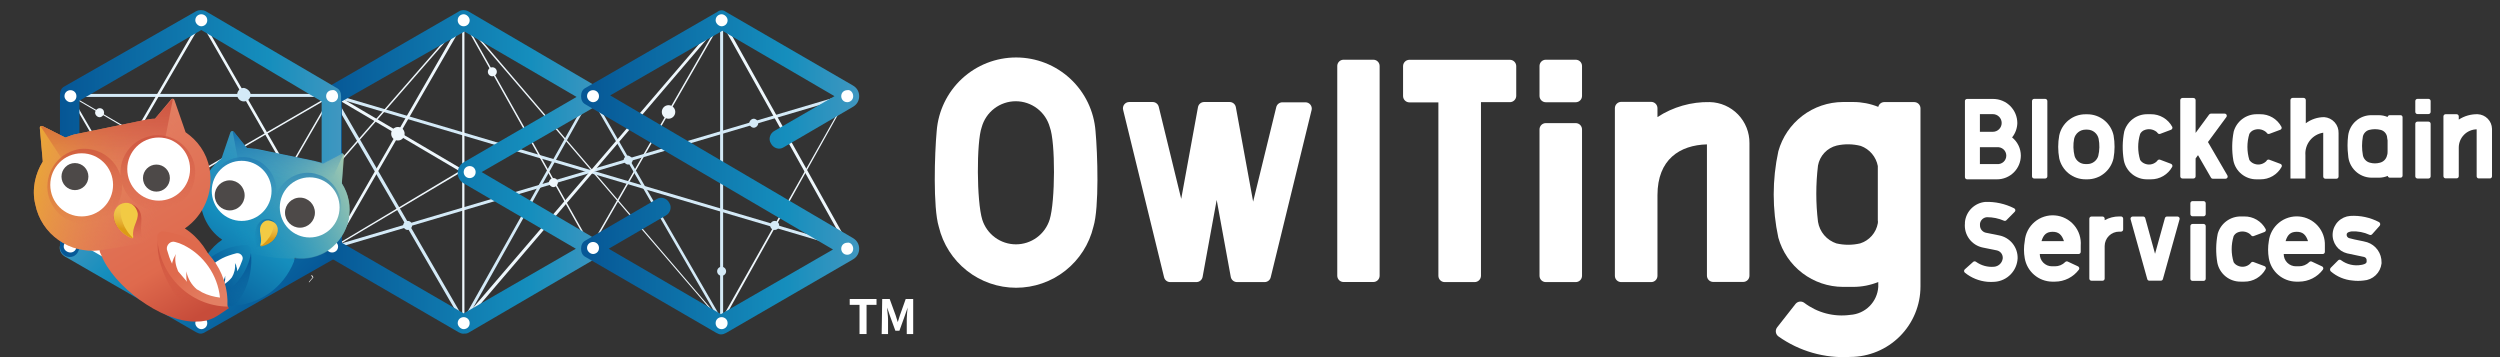 <svg width="231" height="33" viewBox="0 0 231 33" fill="none" xmlns="http://www.w3.org/2000/svg">
<rect x="0" y="0" width="231" height="33" fill="#333333" stroke="none"/>
<path d="M79.42 28.168H78.514V27.628H80.99V28.168H80.07V30.865H79.42V28.168Z" fill="white"/>
<path d="M81.516 27.628H82.207L82.76 29.143C82.829 29.343 82.892 29.558 82.954 29.765C83.023 29.558 83.078 29.343 83.148 29.143L83.687 27.628H84.379V30.865H83.784V29.482C83.784 29.171 83.832 28.721 83.867 28.417L83.604 29.177L83.106 30.561H82.733L82.228 29.177L81.972 28.417C81.972 28.721 82.055 29.171 82.055 29.482V30.865H81.467L81.516 27.628Z" fill="white"/>
<path d="M214.818 23.264V22.697C214.845 22.026 214.611 21.371 214.166 20.868C213.72 20.366 213.097 20.055 212.428 20.001C211.758 19.948 211.094 20.155 210.574 20.58C210.054 21.006 209.719 21.615 209.639 22.282C209.549 22.804 209.549 23.337 209.639 23.859C209.741 24.455 210.047 24.997 210.505 25.392C210.963 25.787 211.544 26.01 212.149 26.024H212.432C212.861 26.022 213.284 25.92 213.667 25.727C214.05 25.534 214.382 25.254 214.639 24.91C214.655 24.886 214.667 24.858 214.672 24.829C214.676 24.8 214.675 24.77 214.667 24.742C214.659 24.714 214.645 24.687 214.626 24.665C214.606 24.643 214.583 24.625 214.556 24.613L213.608 24.17C213.571 24.152 213.528 24.146 213.487 24.153C213.446 24.16 213.408 24.181 213.38 24.212C213.129 24.463 212.788 24.605 212.432 24.606H212.149C212 24.607 211.852 24.578 211.714 24.521C211.576 24.465 211.45 24.381 211.345 24.276C211.239 24.17 211.156 24.045 211.099 23.907C211.043 23.769 211.014 23.621 211.015 23.472H214.597C214.626 23.475 214.655 23.472 214.682 23.462C214.709 23.453 214.734 23.438 214.755 23.419C214.776 23.399 214.793 23.375 214.804 23.348C214.815 23.322 214.82 23.293 214.818 23.264ZM212.218 21.418C212.764 21.418 213.062 21.674 213.262 22.282H211.188C211.367 21.674 211.665 21.418 212.218 21.418V21.418Z" fill="white"/>
<path d="M192.259 23.264V22.697C192.314 22.011 192.094 21.332 191.648 20.808C191.202 20.284 190.566 19.958 189.88 19.903C189.194 19.848 188.514 20.068 187.99 20.514C187.466 20.96 187.141 21.596 187.086 22.282C186.992 22.804 186.992 23.338 187.086 23.859C187.188 24.455 187.495 24.997 187.953 25.392C188.411 25.787 188.992 26.01 189.596 26.024H189.88C190.31 26.023 190.734 25.922 191.118 25.729C191.502 25.535 191.836 25.255 192.093 24.91C192.108 24.886 192.119 24.858 192.123 24.829C192.127 24.801 192.125 24.771 192.118 24.743C192.11 24.715 192.096 24.689 192.077 24.667C192.059 24.644 192.036 24.626 192.01 24.613L191.062 24.17C191.024 24.151 190.98 24.145 190.938 24.152C190.895 24.16 190.857 24.181 190.827 24.212C190.704 24.338 190.556 24.438 190.393 24.505C190.231 24.573 190.056 24.607 189.88 24.606H189.596C189.448 24.605 189.302 24.575 189.165 24.518C189.029 24.46 188.905 24.376 188.801 24.271C188.697 24.166 188.615 24.041 188.559 23.904C188.503 23.767 188.475 23.62 188.476 23.472H192.051C192.079 23.473 192.106 23.468 192.132 23.458C192.157 23.448 192.181 23.433 192.2 23.413C192.22 23.394 192.235 23.371 192.245 23.345C192.255 23.319 192.26 23.292 192.259 23.264V23.264ZM189.665 21.418C190.205 21.418 190.509 21.674 190.71 22.282H188.635C188.815 21.674 189.112 21.418 189.665 21.418V21.418Z" fill="white"/>
<path d="M201.201 20.007H200.233C200.189 20.007 200.146 20.021 200.111 20.047C200.076 20.073 200.051 20.11 200.039 20.152L199.126 23.451L198.22 20.152C198.208 20.11 198.183 20.073 198.148 20.047C198.113 20.021 198.07 20.007 198.026 20.007H197.058C197.028 20.007 196.998 20.014 196.971 20.028C196.943 20.041 196.92 20.061 196.901 20.084C196.882 20.108 196.869 20.136 196.863 20.166C196.857 20.196 196.857 20.227 196.865 20.256L198.407 25.789C198.417 25.832 198.441 25.87 198.477 25.897C198.512 25.924 198.556 25.937 198.6 25.934H199.659C199.703 25.935 199.746 25.922 199.781 25.895C199.816 25.869 199.841 25.831 199.852 25.789L201.394 20.256C201.402 20.227 201.402 20.196 201.396 20.166C201.39 20.136 201.377 20.108 201.358 20.084C201.339 20.061 201.316 20.041 201.288 20.028C201.261 20.014 201.231 20.007 201.201 20.007V20.007Z" fill="white"/>
<path d="M203.608 20.692H202.591C202.48 20.692 202.39 20.782 202.39 20.892V25.754C202.39 25.865 202.48 25.955 202.591 25.955H203.608C203.718 25.955 203.808 25.865 203.808 25.754V20.892C203.808 20.782 203.718 20.692 203.608 20.692Z" fill="white"/>
<path d="M203.608 18.582H202.591C202.48 18.582 202.39 18.672 202.39 18.783V19.786C202.39 19.897 202.48 19.986 202.591 19.986H203.608C203.718 19.986 203.808 19.897 203.808 19.786V18.783C203.808 18.672 203.718 18.582 203.608 18.582Z" fill="white"/>
<path d="M224.39 11.238H223.373C223.263 11.238 223.173 11.328 223.173 11.438V16.293C223.173 16.404 223.263 16.494 223.373 16.494H224.39C224.501 16.494 224.591 16.404 224.591 16.293V11.438C224.591 11.328 224.501 11.238 224.39 11.238Z" fill="white"/>
<path d="M224.39 9.135H223.373C223.263 9.135 223.173 9.225 223.173 9.336V10.339C223.173 10.449 223.263 10.539 223.373 10.539H224.39C224.501 10.539 224.591 10.449 224.591 10.339V9.336C224.591 9.225 224.501 9.135 224.39 9.135Z" fill="white"/>
<path d="M205.814 16.217L204.015 13.126L205.717 10.816C205.739 10.786 205.752 10.75 205.754 10.713C205.757 10.676 205.749 10.638 205.732 10.605C205.715 10.572 205.689 10.545 205.657 10.526C205.625 10.507 205.588 10.497 205.551 10.498H204.292C204.26 10.498 204.228 10.505 204.199 10.52C204.17 10.534 204.145 10.555 204.126 10.581L202.874 12.282V9.253C202.874 9.2 202.853 9.149 202.816 9.111C202.778 9.073 202.727 9.052 202.674 9.052H201.657C201.604 9.052 201.553 9.073 201.515 9.111C201.478 9.149 201.457 9.2 201.457 9.253V16.293C201.457 16.346 201.478 16.397 201.515 16.435C201.553 16.473 201.604 16.494 201.657 16.494H202.674C202.727 16.494 202.778 16.473 202.816 16.435C202.853 16.397 202.874 16.346 202.874 16.293V14.64L203.096 14.336L204.292 16.411C204.309 16.442 204.334 16.468 204.365 16.486C204.395 16.504 204.43 16.514 204.465 16.514H205.641C205.675 16.514 205.709 16.505 205.739 16.487C205.769 16.47 205.794 16.445 205.811 16.415C205.829 16.385 205.838 16.351 205.838 16.316C205.839 16.282 205.83 16.247 205.814 16.217V16.217Z" fill="white"/>
<path d="M188.974 9.135H187.957C187.847 9.135 187.757 9.225 187.757 9.336V16.293C187.757 16.404 187.847 16.494 187.957 16.494H188.974C189.085 16.494 189.175 16.404 189.175 16.293V9.336C189.175 9.225 189.085 9.135 188.974 9.135Z" fill="white"/>
<path d="M195.979 20H195.813C195.344 19.998 194.881 20.117 194.471 20.346V20.208C194.471 20.154 194.45 20.103 194.413 20.066C194.375 20.028 194.324 20.007 194.271 20.007H193.254C193.201 20.007 193.15 20.028 193.112 20.066C193.075 20.103 193.054 20.154 193.054 20.208V25.74C193.054 25.794 193.075 25.845 193.112 25.882C193.15 25.92 193.201 25.941 193.254 25.941H194.271C194.324 25.941 194.375 25.92 194.413 25.882C194.45 25.845 194.471 25.794 194.471 25.74V22.732C194.472 22.557 194.508 22.383 194.576 22.222C194.644 22.06 194.743 21.913 194.867 21.79C194.992 21.667 195.14 21.569 195.302 21.503C195.464 21.437 195.638 21.403 195.813 21.404H195.979C196.032 21.404 196.083 21.383 196.121 21.345C196.159 21.308 196.18 21.257 196.18 21.203V20.201C196.18 20.148 196.159 20.096 196.121 20.059C196.083 20.021 196.032 20 195.979 20Z" fill="white"/>
<path d="M214.756 10.823C214.143 10.824 213.546 11.023 213.055 11.39V9.246C213.055 9.193 213.034 9.142 212.996 9.104C212.959 9.067 212.908 9.045 212.854 9.045H211.838C211.785 9.045 211.734 9.067 211.696 9.104C211.658 9.142 211.637 9.193 211.637 9.246V16.494H213.02V14.336C212.983 13.847 213.132 13.361 213.437 12.976C213.742 12.592 214.181 12.336 214.666 12.261C214.671 12.282 214.671 12.303 214.666 12.323V16.314C214.666 16.367 214.687 16.418 214.725 16.456C214.763 16.493 214.814 16.515 214.867 16.515H215.884C215.937 16.515 215.988 16.493 216.025 16.456C216.063 16.418 216.084 16.367 216.084 16.314V12.303C216.098 11.932 215.967 11.571 215.719 11.295C215.471 11.019 215.126 10.849 214.756 10.823V10.823Z" fill="white"/>
<path d="M228.94 10.553C228.32 10.539 227.71 10.712 227.19 11.051V10.747C227.189 10.695 227.167 10.646 227.129 10.609C227.092 10.573 227.042 10.553 226.99 10.553H225.973C225.921 10.553 225.871 10.573 225.834 10.609C225.796 10.646 225.774 10.695 225.773 10.747V16.279C225.773 16.333 225.794 16.384 225.831 16.421C225.869 16.459 225.92 16.48 225.973 16.48H226.99C227.016 16.48 227.042 16.475 227.067 16.465C227.091 16.455 227.113 16.44 227.132 16.421C227.15 16.403 227.165 16.381 227.175 16.356C227.185 16.332 227.19 16.306 227.19 16.279V13.624C227.194 13.184 227.369 12.764 227.677 12.451C227.986 12.139 228.404 11.959 228.843 11.95V16.293C228.843 16.319 228.849 16.345 228.859 16.369C228.869 16.393 228.884 16.415 228.902 16.433C228.921 16.451 228.943 16.465 228.968 16.474C228.992 16.483 229.018 16.488 229.044 16.487H230.061C230.087 16.488 230.112 16.483 230.137 16.474C230.161 16.465 230.183 16.451 230.202 16.433C230.221 16.415 230.236 16.393 230.246 16.369C230.256 16.345 230.261 16.319 230.261 16.293V11.902C230.253 11.551 230.112 11.217 229.866 10.967C229.621 10.717 229.29 10.569 228.94 10.553V10.553Z" fill="white"/>
<path d="M195.295 12.51C195.174 11.957 194.868 11.461 194.426 11.106C193.984 10.751 193.434 10.558 192.867 10.56H192.701C192.134 10.557 191.583 10.749 191.141 11.104C190.699 11.46 190.393 11.956 190.274 12.51C190.145 13.212 190.145 13.932 190.274 14.633C190.398 15.184 190.706 15.676 191.147 16.028C191.589 16.38 192.137 16.571 192.701 16.57H192.867C193.431 16.571 193.978 16.38 194.418 16.027C194.858 15.675 195.165 15.184 195.288 14.633C195.415 13.932 195.418 13.213 195.295 12.51V12.51ZM193.877 14.419C193.809 14.634 193.675 14.821 193.493 14.954C193.312 15.088 193.092 15.159 192.867 15.159H192.701C192.476 15.16 192.256 15.089 192.074 14.956C191.892 14.823 191.758 14.634 191.692 14.419C191.562 13.893 191.548 13.346 191.65 12.815C191.706 12.577 191.84 12.366 192.031 12.214C192.221 12.062 192.458 11.979 192.701 11.978H192.867C193.11 11.978 193.346 12.061 193.536 12.213C193.726 12.365 193.858 12.577 193.912 12.815C194.016 13.346 194.004 13.893 193.877 14.419Z" fill="white"/>
<path d="M221.789 10.643H220.807C220.76 10.643 220.715 10.659 220.679 10.69C220.643 10.72 220.62 10.763 220.613 10.809C220.353 10.7 220.073 10.643 219.79 10.643H219.099C218.576 10.645 218.072 10.837 217.68 11.183C217.289 11.529 217.036 12.006 216.969 12.524C216.893 13.128 216.893 13.739 216.969 14.343C216.997 14.896 217.234 15.418 217.632 15.803C218.03 16.188 218.559 16.408 219.113 16.418H219.804C220.087 16.418 220.367 16.361 220.627 16.252C220.634 16.298 220.657 16.341 220.693 16.371C220.729 16.402 220.774 16.418 220.821 16.418H221.803C221.829 16.419 221.854 16.414 221.878 16.405C221.902 16.396 221.924 16.381 221.942 16.363C221.96 16.345 221.974 16.323 221.984 16.299C221.993 16.275 221.998 16.25 221.997 16.224V10.837C221.998 10.81 221.993 10.783 221.983 10.758C221.973 10.733 221.957 10.71 221.937 10.692C221.918 10.674 221.894 10.66 221.869 10.651C221.843 10.643 221.816 10.64 221.789 10.643V10.643ZM219.901 15.035C219.602 15.117 219.287 15.117 218.988 15.035C218.824 14.995 218.674 14.908 218.558 14.786C218.441 14.663 218.362 14.509 218.331 14.343C218.227 13.769 218.227 13.181 218.331 12.607C218.364 12.465 218.435 12.334 218.536 12.228C218.637 12.122 218.764 12.045 218.905 12.005C219.081 11.96 219.263 11.937 219.445 11.936C219.629 11.937 219.812 11.96 219.991 12.005C220.131 12.046 220.257 12.123 220.357 12.228C220.457 12.334 220.526 12.465 220.558 12.607C220.558 12.718 220.6 12.842 220.613 12.974V13.963C220.613 14.094 220.613 14.225 220.565 14.343C220.532 14.51 220.453 14.664 220.335 14.786C220.217 14.909 220.067 14.995 219.901 15.035Z" fill="white"/>
<path d="M210.682 15.131L209.687 14.758C209.644 14.742 209.598 14.741 209.554 14.753C209.511 14.766 209.472 14.791 209.444 14.827C209.444 14.868 209.382 14.903 209.355 14.938C209.199 15.077 209.005 15.166 208.797 15.194C208.59 15.221 208.379 15.184 208.193 15.09C208.05 15.019 207.928 14.912 207.84 14.779C207.602 13.994 207.602 13.156 207.84 12.372C207.917 12.238 208.03 12.128 208.165 12.054C208.358 11.959 208.574 11.922 208.787 11.946C209 11.971 209.202 12.056 209.368 12.192C209.405 12.22 209.436 12.255 209.458 12.296C209.486 12.332 209.524 12.359 209.568 12.371C209.611 12.384 209.658 12.382 209.7 12.365L210.696 11.992C210.722 11.983 210.746 11.968 210.766 11.949C210.786 11.93 210.802 11.907 210.813 11.882C210.823 11.856 210.828 11.829 210.827 11.801C210.826 11.774 210.819 11.746 210.807 11.722C210.618 11.365 210.333 11.067 209.986 10.86C209.638 10.654 209.24 10.548 208.836 10.553H208.532C208.049 10.549 207.578 10.704 207.191 10.993C206.805 11.284 206.525 11.693 206.395 12.158C206.221 13.036 206.21 13.938 206.36 14.82C206.458 15.321 206.729 15.771 207.127 16.091C207.524 16.411 208.021 16.581 208.532 16.57H208.857C209.26 16.575 209.657 16.469 210.005 16.264C210.352 16.059 210.637 15.763 210.828 15.408C210.84 15.38 210.845 15.351 210.844 15.321C210.843 15.291 210.835 15.261 210.821 15.235C210.807 15.208 210.788 15.185 210.764 15.167C210.74 15.149 210.712 15.137 210.682 15.131V15.131Z" fill="white"/>
<path d="M185.917 12.697C186.219 12.322 186.389 11.857 186.401 11.376C186.401 11.083 186.343 10.792 186.231 10.521C186.119 10.25 185.954 10.004 185.747 9.796C185.539 9.589 185.293 9.424 185.022 9.312C184.751 9.2 184.46 9.142 184.167 9.142H181.774C181.725 9.138 181.676 9.152 181.637 9.181C181.597 9.21 181.57 9.253 181.56 9.301V16.369C181.56 16.422 181.581 16.473 181.619 16.511C181.656 16.549 181.707 16.57 181.76 16.57H184.527C185.109 16.57 185.667 16.339 186.079 15.928C186.492 15.517 186.724 14.96 186.726 14.377C186.725 14.055 186.652 13.736 186.512 13.446C186.372 13.155 186.168 12.899 185.917 12.697V12.697ZM184.139 10.546C184.356 10.546 184.563 10.632 184.716 10.785C184.87 10.938 184.955 11.146 184.955 11.362C184.955 11.579 184.87 11.786 184.716 11.939C184.563 12.092 184.356 12.178 184.139 12.178H182.943V10.546H184.139ZM184.527 15.159H182.943V13.603H184.527C184.635 13.593 184.744 13.605 184.848 13.64C184.951 13.674 185.046 13.73 185.126 13.803C185.207 13.876 185.271 13.965 185.315 14.065C185.359 14.165 185.382 14.272 185.382 14.381C185.382 14.49 185.359 14.597 185.315 14.697C185.271 14.796 185.207 14.886 185.126 14.959C185.046 15.032 184.951 15.088 184.848 15.122C184.744 15.157 184.635 15.169 184.527 15.159V15.159Z" fill="white"/>
<path d="M184.721 21.75L183.483 21.501C183.328 21.464 183.191 21.375 183.094 21.25C182.997 21.124 182.946 20.968 182.95 20.809V20.671C182.971 20.51 183.048 20.362 183.166 20.252C183.285 20.142 183.439 20.078 183.6 20.069C184.14 20.069 184.675 20.179 185.17 20.394C185.206 20.409 185.246 20.413 185.284 20.405C185.322 20.398 185.357 20.38 185.385 20.353L186.159 19.571C186.182 19.549 186.2 19.521 186.21 19.49C186.22 19.459 186.222 19.426 186.217 19.394C186.211 19.362 186.198 19.332 186.178 19.306C186.159 19.28 186.133 19.26 186.104 19.246C185.278 18.827 184.36 18.625 183.434 18.658C182.955 18.703 182.505 18.912 182.163 19.252C181.821 19.591 181.608 20.039 181.56 20.519V20.629C181.507 21.144 181.649 21.66 181.958 22.076C182.266 22.492 182.719 22.778 183.227 22.877L184.492 23.133C184.662 23.165 184.814 23.259 184.918 23.398C185.021 23.536 185.069 23.708 185.053 23.88C185.028 24.078 184.937 24.263 184.794 24.402C184.65 24.542 184.463 24.628 184.264 24.647C183.667 24.702 183.071 24.54 182.584 24.191C182.547 24.162 182.502 24.147 182.456 24.147C182.409 24.147 182.364 24.162 182.328 24.191C182.093 24.405 181.788 24.682 181.553 24.883C181.53 24.901 181.511 24.925 181.499 24.952C181.486 24.979 181.479 25.008 181.479 25.038C181.479 25.068 181.486 25.097 181.499 25.124C181.511 25.151 181.53 25.175 181.553 25.194C182.146 25.675 182.868 25.968 183.628 26.038C183.858 26.057 184.089 26.057 184.32 26.038C184.876 25.996 185.398 25.752 185.786 25.352C186.175 24.952 186.403 24.423 186.429 23.866C186.44 23.368 186.274 22.883 185.961 22.496C185.649 22.108 185.209 21.844 184.721 21.75V21.75Z" fill="white"/>
<path d="M117.934 9.868L115.79 18.631L114.192 9.903C114.168 9.769 114.097 9.647 113.992 9.56C113.887 9.473 113.755 9.425 113.618 9.426H111.267C111.131 9.425 110.998 9.473 110.893 9.56C110.788 9.647 110.717 9.769 110.693 9.903L109.144 18.375L107.069 9.868C107.038 9.742 106.965 9.629 106.862 9.549C106.76 9.468 106.633 9.425 106.502 9.426H104.344C104.255 9.425 104.167 9.445 104.087 9.483C104.007 9.522 103.937 9.579 103.882 9.649C103.827 9.719 103.789 9.801 103.771 9.888C103.753 9.975 103.755 10.066 103.777 10.152L107.56 25.616C107.59 25.742 107.661 25.856 107.762 25.937C107.864 26.019 107.99 26.064 108.12 26.065H110.548C110.685 26.064 110.817 26.015 110.922 25.927C111.027 25.838 111.098 25.716 111.122 25.581L112.422 18.472L113.722 25.581C113.746 25.716 113.817 25.838 113.922 25.927C114.027 26.015 114.159 26.064 114.296 26.065H116.848C116.98 26.065 117.107 26.021 117.21 25.939C117.313 25.858 117.386 25.744 117.415 25.616L121.198 10.145C121.214 10.061 121.212 9.975 121.191 9.892C121.17 9.809 121.131 9.732 121.077 9.666C121.023 9.6 120.955 9.547 120.878 9.51C120.801 9.473 120.717 9.454 120.631 9.453H118.48C118.357 9.457 118.238 9.498 118.14 9.573C118.042 9.647 117.97 9.751 117.934 9.868V9.868Z" fill="white"/>
<path d="M139.498 5.525H130.224C130.069 5.527 129.921 5.59 129.813 5.7C129.704 5.81 129.643 5.958 129.643 6.113V8.879C129.645 9.033 129.706 9.18 129.815 9.288C129.924 9.397 130.07 9.459 130.224 9.46H132.907V25.477C132.906 25.554 132.921 25.631 132.949 25.702C132.978 25.773 133.021 25.838 133.075 25.893C133.129 25.947 133.193 25.991 133.264 26.02C133.335 26.05 133.411 26.065 133.488 26.065H136.254C136.41 26.065 136.56 26.003 136.67 25.893C136.78 25.783 136.842 25.633 136.842 25.477V9.44H139.519C139.672 9.438 139.819 9.376 139.927 9.267C140.036 9.159 140.098 9.012 140.1 8.859V6.092C140.094 5.938 140.028 5.791 139.915 5.685C139.803 5.579 139.653 5.521 139.498 5.525V5.525Z" fill="white"/>
<path d="M126.897 5.518H124.144C123.824 5.518 123.563 5.778 123.563 6.099V25.477C123.563 25.798 123.824 26.058 124.144 26.058H126.897C127.218 26.058 127.478 25.798 127.478 25.477V6.099C127.478 5.778 127.218 5.518 126.897 5.518Z" fill="white"/>
<path d="M142.831 26.065H145.598C145.675 26.065 145.751 26.05 145.822 26.02C145.893 25.991 145.957 25.947 146.011 25.893C146.065 25.838 146.108 25.773 146.136 25.702C146.165 25.631 146.18 25.554 146.179 25.477V11.978C146.181 11.9 146.169 11.822 146.141 11.749C146.113 11.676 146.07 11.61 146.016 11.553C145.962 11.497 145.897 11.453 145.825 11.422C145.753 11.392 145.676 11.376 145.598 11.376H142.831C142.677 11.376 142.53 11.437 142.421 11.546C142.312 11.655 142.251 11.803 142.251 11.957V25.477C142.25 25.554 142.264 25.631 142.293 25.702C142.322 25.773 142.364 25.838 142.418 25.893C142.472 25.947 142.537 25.991 142.608 26.02C142.678 26.05 142.755 26.065 142.831 26.065V26.065ZM142.251 6.099V8.866C142.251 9.02 142.312 9.167 142.421 9.276C142.53 9.385 142.677 9.447 142.831 9.447H145.598C145.752 9.447 145.9 9.385 146.009 9.276C146.118 9.167 146.179 9.02 146.179 8.866V6.099C146.179 5.945 146.118 5.797 146.009 5.688C145.9 5.58 145.752 5.518 145.598 5.518H142.831C142.677 5.518 142.53 5.58 142.421 5.688C142.312 5.797 142.251 5.945 142.251 6.099V6.099Z" fill="white"/>
<path d="M101.226 12.116C101.086 10.265 100.253 8.536 98.892 7.273C97.531 6.011 95.744 5.31 93.888 5.31C92.032 5.31 90.245 6.011 88.884 7.273C87.523 8.536 86.69 10.265 86.55 12.116C86.357 14.191 86.205 19.184 86.744 20.948C87.127 22.554 88.041 23.984 89.337 25.008C90.633 26.031 92.237 26.588 93.888 26.588C95.54 26.588 97.143 26.031 98.439 25.008C99.735 23.984 100.649 22.554 101.032 20.948C101.572 19.184 101.419 14.198 101.226 12.116ZM96.986 20.297C96.777 20.959 96.363 21.536 95.803 21.946C95.243 22.356 94.568 22.577 93.874 22.577C93.181 22.577 92.505 22.356 91.945 21.946C91.386 21.536 90.971 20.959 90.762 20.297C90.237 18.617 90.223 13.119 90.707 11.763C90.895 11.072 91.305 10.461 91.874 10.026C92.444 9.591 93.14 9.355 93.857 9.355C94.574 9.355 95.27 9.591 95.84 10.026C96.409 10.461 96.819 11.072 97.007 11.763C97.526 13.119 97.512 18.617 96.986 20.297Z" fill="white"/>
<g clip-path="url(#clip0)">
<path d="M66.677 29.858L66.608 29.72L42.776 1.942L42.845 1.803L66.608 29.581L78.352 8.747L78.421 8.817L66.677 29.858Z" fill="#EFF7FC"/>
<path d="M66.589 1.842L54.533 22.831L54.652 22.9L66.709 1.912L66.589 1.842Z" fill="#EFF7FC"/>
<path d="M30.687 8.678H6.44V8.956H30.687V8.678Z" fill="#D4EAF7"/>
<path d="M66.816 30.206L54.589 9.025L42.845 29.997L30.549 8.817L30.825 8.678L42.845 29.442L54.589 8.539L66.539 29.233V1.872H66.816V30.206Z" fill="#D4EAF7"/>
<path d="M78.332 8.646L30.62 22.766L30.698 23.032L78.41 8.912L78.332 8.646Z" fill="#D4EAF7"/>
<path d="M30.726 8.663L30.648 8.93L78.365 23.035L78.443 22.768L30.726 8.663Z" fill="#D4EAF7"/>
<path d="M30.64 8.724L18.513 29.671L18.633 29.741L30.759 8.794L30.64 8.724Z" fill="#EFF7FC"/>
<path d="M42.774 1.789L18.502 29.623L18.606 29.715L42.877 1.88L42.774 1.789Z" fill="#EFF7FC"/>
<path d="M30.643 8.735L6.355 22.835L6.425 22.955L30.712 8.855L30.643 8.735Z" fill="#EFF7FC"/>
<path d="M42.887 1.867L42.767 1.935L54.568 22.912L54.688 22.844L42.887 1.867Z" fill="#EFF7FC"/>
<path d="M18.529 29.719L6.233 8.608L30.687 22.844L42.776 15.622L42.845 15.761L30.687 22.983H30.618L6.648 8.956L18.668 29.65L18.529 29.719Z" fill="#EFF7FC"/>
<path d="M66.799 1.804L66.558 1.94L78.303 22.946L78.544 22.81L66.799 1.804Z" fill="#EEF7FC"/>
<path d="M30.778 8.61L30.638 8.85L54.536 22.929L54.675 22.69L30.778 8.61Z" fill="#EEF7FC"/>
<path d="M42.707 30.067V2.358L30.687 23.192L18.598 2.15L6.509 22.914L6.302 22.845L18.598 1.664L30.687 22.706L42.914 1.456V29.372L66.539 1.803L66.746 1.942L42.707 30.067Z" fill="#EEF7FC"/>
<path d="M12.381 21.456C12.381 21.456 11.276 21.456 9.273 22.358C8.927 22.497 8.582 22.706 8.306 22.983L10.102 25.9C12.036 24.65 13.072 22.081 13.072 22.081L13.141 21.456H12.381Z" fill="white"/>
<path d="M28.546 26.108V26.039L28.891 25.622L28.753 25.483L28.822 25.414L28.96 25.622L28.546 26.108Z" fill="white"/>
<path d="M37.388 12.358C37.388 12.706 37.112 12.983 36.766 12.983C36.421 12.983 36.145 12.706 36.145 12.358C36.145 12.011 36.421 11.733 36.766 11.733C37.112 11.733 37.388 12.011 37.388 12.358Z" fill="#EEF7FC"/>
<path d="M23.157 8.747C23.157 9.094 22.881 9.372 22.536 9.372C22.19 9.372 21.914 9.094 21.914 8.747C21.914 8.4 22.19 8.122 22.536 8.122C22.881 8.192 23.157 8.469 23.157 8.747Z" fill="#D4EAF7"/>
<path d="M61.773 10.97C62.116 10.97 62.395 10.69 62.395 10.345C62.395 9.999 62.116 9.719 61.773 9.719C61.429 9.719 61.151 9.999 61.151 10.345C61.151 10.69 61.429 10.97 61.773 10.97Z" fill="#EFF7FC"/>
<path d="M51.549 16.872C51.549 17.081 51.342 17.289 51.135 17.289C50.928 17.289 50.72 17.081 50.72 16.872C50.72 16.664 50.928 16.456 51.135 16.456C51.411 16.456 51.549 16.664 51.549 16.872Z" fill="#EFF7FC"/>
<path d="M58.457 14.789C58.457 14.997 58.25 15.206 58.042 15.206C57.835 15.206 57.628 14.997 57.628 14.789C57.628 14.581 57.835 14.372 58.042 14.372C58.25 14.442 58.457 14.581 58.457 14.789Z" fill="#D4EAF7"/>
<path d="M70.062 11.386C70.062 11.595 69.855 11.803 69.648 11.803C69.441 11.803 69.233 11.595 69.233 11.386C69.233 11.178 69.441 10.97 69.648 10.97C69.855 10.97 70.062 11.178 70.062 11.386Z" fill="#D4EAF7"/>
<path d="M66.677 25.483C66.906 25.483 67.092 25.297 67.092 25.067C67.092 24.837 66.906 24.65 66.677 24.65C66.448 24.65 66.263 24.837 66.263 25.067C66.263 25.297 66.448 25.483 66.677 25.483Z" fill="#D4EAF7"/>
<path d="M38.079 20.831C38.079 21.039 37.871 21.247 37.664 21.247C37.457 21.247 37.25 21.039 37.25 20.831C37.25 20.622 37.457 20.414 37.664 20.414C37.941 20.414 38.079 20.622 38.079 20.831Z" fill="#D4EAF7"/>
<path d="M9.618 10.414C9.618 10.622 9.411 10.831 9.204 10.831C8.996 10.831 8.789 10.622 8.789 10.414C8.789 10.206 8.996 9.997 9.204 9.997C9.48 9.997 9.618 10.206 9.618 10.414Z" fill="#EFF7FC"/>
<path d="M45.907 6.647C45.915 6.417 45.736 6.224 45.507 6.216C45.278 6.209 45.087 6.389 45.079 6.619C45.071 6.849 45.251 7.041 45.479 7.049C45.708 7.057 45.9 6.877 45.907 6.647Z" fill="#EFF7FC"/>
<path d="M71.582 21.247C71.811 21.247 71.996 21.061 71.996 20.831C71.996 20.6 71.811 20.414 71.582 20.414C71.353 20.414 71.168 20.6 71.168 20.831C71.168 21.061 71.353 21.247 71.582 21.247Z" fill="#D4EAF7"/>
<path d="M18.53 30.831C18.391 30.831 18.253 30.761 18.115 30.692L5.957 23.678C5.543 23.4 5.405 22.914 5.612 22.497C5.888 22.081 6.372 21.942 6.786 22.15L18.46 28.956L29.789 22.428V14.164C29.789 13.678 30.204 13.261 30.688 13.261C31.171 13.261 31.585 13.678 31.585 14.164V22.983C31.585 23.331 31.447 23.608 31.171 23.747L18.944 30.692C18.875 30.761 18.668 30.831 18.53 30.831Z" fill="url(#paint0_linear)"/>
<path d="M42.776 30.831C42.638 30.831 42.5 30.761 42.362 30.692L30.273 23.678C29.997 23.539 29.858 23.261 29.858 22.914V8.817C29.858 8.469 29.997 8.192 30.273 8.053L42.431 1.039C42.638 0.9 42.983 0.9 43.26 1.039L55.349 8.122C55.625 8.261 55.763 8.539 55.763 8.886C55.763 9.233 55.625 9.511 55.349 9.65L44.503 15.9L55.279 22.22C55.556 22.358 55.694 22.636 55.694 22.983C55.694 23.331 55.556 23.608 55.279 23.747L43.26 30.761C43.122 30.831 42.983 30.831 42.776 30.831ZM31.585 22.428L42.845 28.956L53.207 22.983L42.845 16.942C42.5 16.733 42.293 16.386 42.293 15.97C42.293 15.553 42.5 15.206 42.845 14.997L53.276 8.956L42.914 2.914L31.585 9.372V22.428Z" fill="url(#paint1_linear)"/>
<path d="M66.608 30.9C66.47 30.9 66.332 30.831 66.194 30.761L54.105 23.747C53.829 23.608 53.691 23.331 53.691 22.983C53.691 22.636 53.829 22.358 54.105 22.219L60.668 18.4C61.082 18.122 61.635 18.331 61.842 18.747C62.118 19.164 61.911 19.719 61.497 19.928L56.247 22.983L66.608 29.025L76.97 23.053L54.105 9.65C53.829 9.511 53.691 9.233 53.691 8.886C53.691 8.539 53.829 8.261 54.105 8.122L66.263 1.108C66.539 0.9 66.816 0.9 67.092 1.108L78.835 7.914C79.181 8.122 79.388 8.469 79.388 8.886C79.388 9.303 79.181 9.65 78.835 9.858L72.411 13.608C71.997 13.886 71.444 13.678 71.237 13.261C70.96 12.844 71.168 12.289 71.582 12.081L77.108 8.886L66.747 2.844L56.385 8.817L78.835 22.011C79.181 22.219 79.388 22.567 79.388 22.983C79.388 23.4 79.181 23.747 78.835 23.956L67.092 30.761C66.954 30.831 66.816 30.9 66.608 30.9Z" fill="url(#paint2_linear)"/>
<path d="M6.441 23.747C5.957 23.747 5.542 23.331 5.542 22.845V8.747C5.542 8.4 5.681 8.122 5.957 7.983L18.115 1.039C18.391 0.9 18.737 0.9 19.013 1.039L31.102 8.122C31.378 8.261 31.516 8.539 31.516 8.886V17.706C31.516 18.192 31.102 18.608 30.618 18.608C30.135 18.608 29.72 18.192 29.72 17.706V9.372L18.598 2.775L7.339 9.303V22.845C7.269 23.4 6.924 23.747 6.441 23.747Z" fill="url(#paint3_linear)"/>
<path d="M19.151 1.872C19.151 2.219 18.875 2.428 18.599 2.428C18.322 2.428 18.046 2.15 18.046 1.872C18.046 1.525 18.322 1.317 18.599 1.317C18.875 1.317 19.151 1.525 19.151 1.872Z" fill="white"/>
<path d="M19.151 29.858C19.151 30.206 18.875 30.414 18.599 30.414C18.322 30.414 18.046 30.136 18.046 29.858C18.046 29.511 18.322 29.303 18.599 29.303C18.875 29.303 19.151 29.511 19.151 29.858Z" fill="white"/>
<path d="M31.24 8.886C31.24 9.233 30.964 9.442 30.687 9.442C30.342 9.442 30.135 9.164 30.135 8.886C30.135 8.539 30.411 8.331 30.687 8.331C30.964 8.261 31.24 8.539 31.24 8.886Z" fill="white"/>
<path d="M7.062 8.886C7.062 9.233 6.786 9.442 6.51 9.442C6.233 9.442 5.957 9.164 5.957 8.886C5.957 8.539 6.233 8.331 6.51 8.331C6.786 8.331 7.062 8.539 7.062 8.886Z" fill="white"/>
<path d="M31.24 22.775C31.24 23.122 30.964 23.331 30.687 23.331C30.342 23.331 30.135 23.053 30.135 22.775C30.135 22.428 30.411 22.22 30.687 22.22C30.964 22.22 31.24 22.497 31.24 22.775Z" fill="white"/>
<path d="M43.398 1.872C43.398 2.219 43.121 2.428 42.845 2.428C42.5 2.428 42.292 2.15 42.292 1.872C42.292 1.525 42.569 1.317 42.845 1.317C43.121 1.317 43.398 1.594 43.398 1.872Z" fill="white"/>
<path d="M43.398 29.858C43.398 30.206 43.121 30.414 42.845 30.414C42.569 30.414 42.292 30.136 42.292 29.858C42.292 29.511 42.569 29.303 42.845 29.303C43.121 29.303 43.398 29.511 43.398 29.858Z" fill="white"/>
<path d="M67.23 1.872C67.23 2.219 66.954 2.428 66.677 2.428C66.401 2.428 66.125 2.15 66.125 1.872C66.125 1.525 66.401 1.317 66.677 1.317C66.954 1.317 67.23 1.594 67.23 1.872Z" fill="white"/>
<path d="M67.23 29.858C67.23 30.206 66.954 30.414 66.677 30.414C66.332 30.414 66.125 30.136 66.125 29.858C66.125 29.511 66.401 29.303 66.677 29.303C66.954 29.303 67.23 29.511 67.23 29.858Z" fill="white"/>
<path d="M55.348 8.886C55.348 9.233 55.072 9.442 54.796 9.442C54.52 9.442 54.243 9.164 54.243 8.886C54.243 8.539 54.52 8.331 54.796 8.331C55.072 8.331 55.348 8.539 55.348 8.886Z" fill="white"/>
<path d="M43.95 15.9C43.95 16.247 43.674 16.456 43.398 16.456C43.053 16.456 42.845 16.178 42.845 15.9C42.845 15.553 43.121 15.345 43.398 15.345C43.743 15.345 43.95 15.622 43.95 15.9Z" fill="white"/>
<path d="M55.348 22.914C55.348 23.261 55.072 23.47 54.796 23.47C54.52 23.47 54.243 23.192 54.243 22.914C54.243 22.567 54.52 22.358 54.796 22.358C55.072 22.358 55.348 22.567 55.348 22.914Z" fill="white"/>
<path d="M78.835 8.886C78.835 9.233 78.559 9.442 78.283 9.442C77.937 9.442 77.73 9.164 77.73 8.886C77.73 8.539 78.006 8.331 78.283 8.331C78.559 8.261 78.835 8.539 78.835 8.886Z" fill="white"/>
<path d="M78.835 22.983C78.835 23.331 78.559 23.539 78.283 23.539C77.937 23.539 77.73 23.261 77.73 22.983C77.73 22.636 78.006 22.428 78.283 22.428C78.559 22.358 78.835 22.636 78.835 22.983Z" fill="white"/>
<path d="M7.063 22.775C7.063 23.122 6.786 23.331 6.51 23.331C6.234 23.331 5.888 23.122 5.888 22.775C5.888 22.428 6.165 22.22 6.441 22.22C6.717 22.22 7.063 22.497 7.063 22.775Z" fill="white"/>
<path d="M18.253 25.275C18.667 24.025 19.496 22.844 20.532 22.15C19.082 21.178 18.253 19.303 18.598 17.497C18.875 16.317 19.565 15.344 20.463 14.65L21.292 12.219C21.361 12.081 21.5 12.081 21.569 12.15L22.812 13.678C23.088 13.678 23.365 13.747 23.641 13.747L29.029 14.858C29.305 14.928 29.582 14.997 29.789 15.067L31.516 14.164C31.585 14.094 31.723 14.164 31.723 14.303L31.585 16.942C32.207 17.914 32.414 19.094 32.207 20.275C31.723 22.636 29.513 24.164 27.233 23.817C27.233 23.956 27.164 24.025 27.164 24.164C26.197 26.594 23.917 28.261 21.154 28.261C19.496 28.261 17.977 27.636 16.802 26.594C17.424 26.386 18.115 25.761 18.253 25.275Z" fill="url(#paint4_linear)"/>
<path d="M32.207 20.275C32.483 19.094 32.207 17.914 31.585 16.942L31.792 14.372C31.792 14.233 31.654 14.164 31.585 14.233L29.858 15.136C29.582 15.067 29.375 14.997 29.098 14.928L23.71 13.817C23.434 13.747 23.157 13.747 22.881 13.747L21.638 12.219C21.569 12.15 21.43 12.15 21.361 12.289L20.532 14.65C19.565 15.275 18.875 16.247 18.667 17.497C18.253 19.372 19.082 21.178 20.602 22.15C23.157 24.094 27.233 23.886 27.233 23.886C28.753 24.094 30.065 23.4 30.48 23.053C31.309 22.358 32 21.456 32.207 20.275Z" fill="url(#paint5_linear)"/>
<path d="M31.724 14.233C31.655 14.233 31.655 14.233 31.585 14.233L29.859 15.136C29.582 15.067 29.375 14.997 29.099 14.928L23.71 13.817C23.434 13.747 23.158 13.747 22.882 13.747L21.638 12.22C21.569 12.15 21.5 12.15 21.5 12.15L22.053 15.136L25.23 19.233L30.342 17.358L31.724 14.233Z" fill="url(#paint6_linear)"/>
<path d="M31.447 19.789C31.793 18.331 31.033 16.872 29.72 16.247C29.513 16.178 29.306 16.108 29.099 16.039C27.579 15.692 26.059 16.595 25.506 18.053C25.714 16.733 24.954 15.345 23.71 14.789C23.503 14.72 23.296 14.65 23.089 14.581C21.431 14.233 19.773 15.275 19.427 16.942C19.082 18.4 19.842 19.858 21.154 20.483C21.362 20.553 21.569 20.622 21.776 20.692C23.296 21.039 24.816 20.136 25.368 18.678C25.161 19.997 25.921 21.386 27.164 21.942C27.372 22.011 27.579 22.081 27.786 22.15C29.444 22.567 31.102 21.525 31.447 19.789Z" fill="url(#paint7_linear)"/>
<path d="M23.158 23.122C23.088 22.844 22.812 22.636 22.536 22.775C20.325 23.539 18.875 25.553 18.668 27.844C19.427 28.192 20.325 28.4 21.223 28.4C21.362 28.4 21.431 28.4 21.569 28.4C22.812 27.011 23.434 25.067 23.158 23.122Z" fill="url(#paint8_linear)"/>
<path d="M22.743 22.636C23.02 22.636 23.227 22.914 23.227 23.192C22.812 26.108 20.187 28.192 17.286 27.983C17.286 27.775 17.286 27.636 17.355 27.428C17.701 24.719 20.049 22.706 22.743 22.636Z" fill="url(#paint9_linear)"/>
<path d="M21.154 23.608C21.361 23.539 21.569 23.469 21.845 23.4C22.19 23.331 22.536 23.678 22.398 24.025C22.259 24.372 22.121 24.789 21.914 25.067C21.914 24.928 21.914 24.789 21.845 24.65C21.845 24.511 21.776 24.442 21.707 24.303C21.776 24.789 21.638 25.275 21.43 25.622C21.223 25.9 20.947 26.108 20.671 26.317C20.74 26.178 20.74 26.039 20.809 25.831C20.809 25.692 20.809 25.622 20.809 25.483C20.671 26.039 20.325 26.525 19.842 26.803C19.703 26.872 19.565 26.942 19.427 26.942C18.944 27.081 18.46 27.219 17.977 27.219C18.253 25.622 19.496 24.164 21.154 23.608Z" fill="white"/>
<path d="M22.329 20.414C23.855 20.414 25.092 19.17 25.092 17.636C25.092 16.102 23.855 14.858 22.329 14.858C20.802 14.858 19.565 16.102 19.565 17.636C19.565 19.17 20.802 20.414 22.329 20.414Z" fill="white"/>
<path d="M21.223 19.442C21.986 19.442 22.605 18.82 22.605 18.053C22.605 17.286 21.986 16.664 21.223 16.664C20.46 16.664 19.842 17.286 19.842 18.053C19.842 18.82 20.46 19.442 21.223 19.442Z" fill="#4D4948"/>
<path d="M28.615 21.942C30.141 21.942 31.378 20.698 31.378 19.164C31.378 17.63 30.141 16.386 28.615 16.386C27.089 16.386 25.852 17.63 25.852 19.164C25.852 20.698 27.089 21.942 28.615 21.942Z" fill="white"/>
<path d="M27.717 21.039C28.48 21.039 29.099 20.417 29.099 19.65C29.099 18.883 28.48 18.261 27.717 18.261C26.954 18.261 26.335 18.883 26.335 19.65C26.335 20.417 26.954 21.039 27.717 21.039Z" fill="#4D4948"/>
<path d="M19.704 26.178L20.187 25.414C20.049 25.206 19.911 24.997 19.842 24.858C19.358 23.331 18.391 21.942 17.079 21.108C18.806 19.928 19.773 17.775 19.358 15.553C19.082 14.095 18.253 12.983 17.148 12.22L16.112 9.233C16.043 9.094 15.904 9.094 15.835 9.164L14.316 10.97C13.97 10.97 13.625 11.039 13.279 11.108L6.855 12.428C6.579 12.497 6.302 12.636 6.026 12.706L3.954 11.664C3.816 11.595 3.677 11.664 3.677 11.803L3.954 14.928C3.263 16.039 2.918 17.497 3.263 18.886C3.816 21.664 6.441 23.47 9.204 23.122C9.204 23.261 9.273 23.4 9.342 23.539C10.447 26.386 14.799 29.72 18.046 29.72C19.566 29.72 19.98 29.233 21.154 28.47L19.704 26.178Z" fill="url(#paint10_linear)"/>
<path d="M19.358 15.483C19.082 14.025 18.253 12.914 17.148 12.15L16.112 9.233C16.043 9.094 15.904 9.094 15.835 9.164L14.316 10.97C13.97 10.97 13.625 11.039 13.279 11.108L6.855 12.428C6.579 12.497 6.302 12.636 6.026 12.706L3.954 11.664C3.816 11.595 3.677 11.664 3.677 11.803L3.954 14.928C3.263 16.039 2.918 17.497 3.263 18.886C3.816 21.664 6.441 23.47 9.204 23.122C11.76 22.775 15.697 22.081 17.148 21.108C18.806 19.928 19.773 17.706 19.358 15.483Z" fill="url(#paint11_linear)"/>
<path d="M11.138 16.247L15.283 12.706L15.974 9.164C15.905 9.164 15.835 9.164 15.835 9.233L14.316 10.969C13.97 10.969 13.625 11.039 13.28 11.108L6.855 12.428C6.579 12.497 6.303 12.636 6.026 12.706L3.954 11.664C3.885 11.664 3.816 11.664 3.747 11.664L5.612 14.511L11.138 16.247Z" fill="url(#paint12_linear)"/>
<path d="M17.977 15.275C17.631 13.678 16.25 12.497 14.592 12.497C14.384 12.497 14.108 12.497 13.901 12.567C12.174 12.914 11 14.511 11.138 16.247C10.723 14.789 9.342 13.747 7.822 13.747C7.615 13.747 7.338 13.747 7.131 13.817C5.266 14.233 4.092 16.039 4.437 17.914C4.782 19.511 6.164 20.692 7.822 20.692C8.029 20.692 8.306 20.692 8.513 20.622C10.24 20.275 11.414 18.678 11.276 16.942C11.69 18.4 13.072 19.442 14.592 19.442C14.799 19.442 15.075 19.442 15.283 19.372C17.148 18.956 18.322 17.15 17.977 15.275Z" fill="url(#paint13_linear)"/>
<path d="M7.546 19.997C9.148 19.997 10.447 18.691 10.447 17.081C10.447 15.47 9.148 14.164 7.546 14.164C5.943 14.164 4.645 15.47 4.645 17.081C4.645 18.691 5.943 19.997 7.546 19.997Z" fill="white"/>
<path d="M6.924 17.567C7.611 17.567 8.168 17.007 8.168 16.317C8.168 15.626 7.611 15.067 6.924 15.067C6.237 15.067 5.681 15.626 5.681 16.317C5.681 17.007 6.237 17.567 6.924 17.567Z" fill="#4D4948"/>
<path d="M20.602 28.678C20.464 25.97 17.977 22.567 15.421 21.525C15.075 21.386 14.73 21.456 14.661 21.803C14.108 24.303 16.112 27.567 17.839 29.233C18.944 29.164 19.22 29.928 20.602 28.678Z" fill="url(#paint14_linear)"/>
<path d="M10.585 20.483C10.793 21.178 11.622 22.081 13.072 22.289C13.141 22.289 13.28 22.22 13.21 22.081C12.796 21.108 13.28 20.345 12.934 19.581C12.796 19.233 12.174 18.539 11.345 18.886C10.585 19.095 10.378 19.928 10.585 20.483Z" fill="url(#paint15_linear)"/>
<path d="M14.661 18.539C16.263 18.539 17.562 17.233 17.562 15.622C17.562 14.011 16.263 12.706 14.661 12.706C13.059 12.706 11.76 14.011 11.76 15.622C11.76 17.233 13.059 18.539 14.661 18.539Z" fill="white"/>
<path d="M14.454 17.706C15.141 17.706 15.697 17.146 15.697 16.456C15.697 15.765 15.141 15.206 14.454 15.206C13.767 15.206 13.21 15.765 13.21 16.456C13.21 17.146 13.767 17.706 14.454 17.706Z" fill="#4D4948"/>
<path d="M15.145 21.386C14.799 21.317 14.523 21.595 14.523 21.942C14.73 25.483 17.562 28.261 21.016 28.331C21.016 28.122 21.016 27.914 21.016 27.706C20.878 24.372 18.322 21.733 15.145 21.386Z" fill="url(#paint16_linear)"/>
<path d="M16.94 22.636C16.664 22.497 16.457 22.428 16.18 22.358C15.766 22.22 15.352 22.636 15.421 23.053C15.559 23.539 15.697 23.956 15.904 24.372C15.904 24.233 15.973 24.095 16.042 23.886C16.111 23.747 16.18 23.608 16.25 23.47C16.111 24.025 16.25 24.581 16.457 25.067C16.733 25.414 17.009 25.692 17.286 26.039C17.217 25.831 17.217 25.692 17.217 25.483C17.217 25.345 17.217 25.206 17.217 25.067C17.355 25.761 17.7 26.317 18.184 26.733C18.322 26.803 18.46 26.872 18.667 27.011C19.22 27.289 19.773 27.428 20.325 27.497C20.118 25.414 18.805 23.539 16.94 22.636Z" fill="white"/>
<path d="M10.516 19.928C10.516 20.553 11 21.525 12.174 22.011C12.243 22.011 12.312 22.011 12.312 21.872C12.174 20.969 12.796 20.414 12.727 19.719C12.658 19.372 12.381 18.678 11.552 18.747C10.861 18.817 10.516 19.442 10.516 19.928Z" fill="#F2CA44"/>
<path d="M11.276 18.817C10.792 18.956 10.516 19.511 10.516 19.928C10.516 20.553 11 21.525 12.174 22.011C12.174 22.011 12.243 22.011 12.243 21.942C11.207 20.969 10.931 19.372 11.276 18.817Z" fill="url(#paint17_linear)"/>
<path d="M25.506 21.872C25.23 22.428 24.401 22.914 23.227 22.775C23.157 22.775 23.088 22.636 23.157 22.636C23.71 21.942 23.434 21.247 23.848 20.692C24.055 20.414 24.608 19.997 25.23 20.414C25.713 20.831 25.713 21.456 25.506 21.872Z" fill="url(#paint18_linear)"/>
<path d="M25.644 21.386C25.575 21.872 25.092 22.497 24.125 22.706C24.056 22.706 23.987 22.636 24.056 22.636C24.263 22.011 23.918 21.525 24.056 20.969C24.125 20.692 24.47 20.206 25.023 20.414C25.575 20.553 25.713 21.039 25.644 21.386Z" fill="#F2CA44"/>
<path d="M25.23 20.483C25.576 20.692 25.714 21.108 25.645 21.456C25.576 21.942 25.092 22.567 24.125 22.775C24.125 22.775 24.056 22.775 24.125 22.706C25.023 22.081 25.437 20.969 25.23 20.483Z" fill="url(#paint19_linear)"/>
</g>
<path d="M157.991 9.433C156.275 9.397 154.588 9.879 153.15 10.816V10.546V9.993C153.148 9.839 153.086 9.693 152.978 9.584C152.869 9.475 152.722 9.414 152.569 9.412H149.802C149.648 9.412 149.499 9.473 149.389 9.582C149.279 9.69 149.216 9.838 149.215 9.993V25.484C149.215 25.561 149.23 25.637 149.259 25.708C149.289 25.779 149.333 25.843 149.387 25.898C149.442 25.951 149.507 25.994 149.578 26.023C149.649 26.052 149.726 26.066 149.802 26.065H152.569C152.723 26.065 152.871 26.004 152.98 25.895C153.089 25.786 153.15 25.638 153.15 25.484V18.036C153.15 14.716 155.224 13.409 157.721 13.34V25.47C157.721 25.547 157.736 25.622 157.765 25.693C157.795 25.763 157.837 25.827 157.891 25.881C157.945 25.935 158.009 25.978 158.08 26.007C158.15 26.036 158.226 26.051 158.302 26.051H161.068C161.222 26.051 161.37 25.99 161.479 25.881C161.588 25.772 161.649 25.625 161.649 25.47V13.216C161.657 12.231 161.278 11.284 160.594 10.576C159.909 9.869 158.975 9.458 157.991 9.433V9.433Z" fill="white"/>
<path d="M176.871 9.433H174.105C173.976 9.434 173.852 9.478 173.752 9.558C173.651 9.639 173.581 9.75 173.552 9.875V9.875C172.822 9.581 172.043 9.428 171.256 9.426H170.287C168.933 9.432 167.617 9.879 166.54 10.7C165.463 11.522 164.683 12.672 164.319 13.976C163.748 16.608 163.748 19.332 164.319 21.964C164.684 23.267 165.465 24.416 166.542 25.236C167.619 26.056 168.934 26.503 170.287 26.508H171.256C172.043 26.506 172.822 26.353 173.552 26.058V26.508C173.509 27.18 173.223 27.814 172.747 28.29C172.271 28.766 171.637 29.052 170.965 29.094C170.216 29.198 169.454 29.152 168.723 28.96C167.992 28.767 167.306 28.432 166.705 27.974C166.585 27.889 166.438 27.851 166.292 27.869C166.146 27.887 166.012 27.959 165.916 28.071L164.201 30.256C164.108 30.381 164.068 30.538 164.09 30.692C164.112 30.846 164.194 30.986 164.319 31.079C166.25 32.453 168.593 33.124 170.958 32.981C172.681 32.977 174.331 32.291 175.548 31.073C176.766 29.854 177.45 28.203 177.452 26.48V9.993C177.447 9.842 177.383 9.7 177.275 9.595C177.166 9.491 177.022 9.433 176.871 9.433V9.433ZM173.51 20.636C173.433 21.065 173.24 21.464 172.952 21.791C172.665 22.117 172.293 22.359 171.878 22.49C171.155 22.659 170.402 22.659 169.679 22.49C169.242 22.343 168.853 22.081 168.554 21.73C168.256 21.379 168.059 20.953 167.984 20.498C167.773 18.769 167.773 17.02 167.984 15.29C168.064 14.851 168.269 14.443 168.574 14.117C168.88 13.791 169.273 13.559 169.706 13.451C170.443 13.283 171.209 13.295 171.94 13.485C172.34 13.632 172.694 13.88 172.97 14.205C173.245 14.53 173.431 14.921 173.51 15.339C173.51 15.415 173.51 15.525 173.51 15.622V20.367C173.531 20.443 173.524 20.553 173.51 20.636V20.636Z" fill="white"/>
<path d="M200.586 15.131L199.597 14.758C199.554 14.741 199.508 14.739 199.464 14.752C199.42 14.764 199.382 14.791 199.354 14.827C199.326 14.867 199.294 14.904 199.258 14.938C199.103 15.078 198.91 15.167 198.704 15.194C198.498 15.221 198.288 15.185 198.103 15.09C197.959 15.021 197.837 14.913 197.75 14.779C197.508 13.995 197.508 13.156 197.75 12.372C197.823 12.237 197.933 12.126 198.068 12.054C198.262 11.959 198.479 11.921 198.694 11.945C198.908 11.97 199.111 12.056 199.278 12.192C199.311 12.224 199.342 12.259 199.368 12.296C199.395 12.333 199.433 12.361 199.477 12.373C199.521 12.386 199.568 12.383 199.61 12.365L200.599 11.992C200.625 11.982 200.649 11.968 200.67 11.949C200.69 11.931 200.706 11.908 200.717 11.882C200.728 11.857 200.734 11.83 200.734 11.802C200.734 11.774 200.728 11.747 200.717 11.722C200.525 11.365 200.24 11.068 199.891 10.862C199.542 10.656 199.144 10.549 198.739 10.553H198.414C197.931 10.549 197.46 10.704 197.074 10.993C196.688 11.284 196.408 11.693 196.277 12.158C196.104 13.036 196.092 13.938 196.242 14.82C196.341 15.32 196.613 15.77 197.01 16.09C197.407 16.41 197.904 16.58 198.414 16.57H198.739C199.143 16.574 199.541 16.468 199.889 16.263C200.237 16.058 200.524 15.763 200.717 15.408C200.728 15.381 200.733 15.353 200.732 15.324C200.731 15.295 200.725 15.267 200.712 15.241C200.7 15.215 200.682 15.191 200.66 15.173C200.639 15.154 200.613 15.14 200.586 15.131V15.131Z" fill="white"/>
<path d="M209.223 24.585L208.228 24.212C208.187 24.195 208.142 24.192 208.099 24.203C208.057 24.214 208.019 24.239 207.992 24.274C207.964 24.314 207.931 24.351 207.896 24.385C207.741 24.524 207.548 24.614 207.342 24.641C207.136 24.668 206.926 24.632 206.741 24.537C206.595 24.47 206.473 24.361 206.388 24.226C206.146 23.442 206.146 22.603 206.388 21.819C206.461 21.684 206.571 21.573 206.706 21.501C206.899 21.408 207.115 21.371 207.328 21.396C207.541 21.42 207.742 21.505 207.909 21.639C207.945 21.67 207.978 21.705 208.006 21.743C208.031 21.78 208.069 21.807 208.111 21.819C208.154 21.832 208.2 21.829 208.241 21.812L209.237 21.439C209.263 21.43 209.287 21.415 209.307 21.396C209.328 21.377 209.343 21.354 209.354 21.329C209.364 21.303 209.369 21.276 209.368 21.248C209.367 21.221 209.36 21.194 209.348 21.169C209.159 20.812 208.874 20.514 208.527 20.308C208.179 20.101 207.781 19.995 207.377 20H207.052C206.569 19.996 206.098 20.151 205.712 20.441C205.325 20.73 205.045 21.14 204.915 21.605C204.742 22.483 204.73 23.385 204.88 24.267C204.978 24.769 205.249 25.22 205.646 25.541C206.043 25.862 206.541 26.033 207.052 26.024H207.377C207.781 26.027 208.178 25.92 208.525 25.714C208.873 25.508 209.157 25.211 209.348 24.855C209.36 24.829 209.366 24.801 209.367 24.773C209.367 24.745 209.361 24.717 209.349 24.691C209.337 24.665 209.319 24.642 209.298 24.624C209.276 24.606 209.251 24.593 209.223 24.585V24.585Z" fill="white"/>
<path d="M218.733 22.386C218.269 22.248 217.737 22.193 217.073 22.006C216.998 21.988 216.933 21.944 216.889 21.881C216.844 21.819 216.824 21.743 216.831 21.667C216.831 21.432 217.239 21.39 217.287 21.383C217.861 21.349 218.433 21.459 218.954 21.701C218.993 21.716 219.036 21.719 219.077 21.709C219.117 21.699 219.154 21.677 219.182 21.646L219.874 20.872C219.897 20.846 219.914 20.816 219.924 20.783C219.934 20.75 219.936 20.716 219.931 20.682C219.926 20.648 219.913 20.616 219.893 20.588C219.874 20.559 219.848 20.536 219.818 20.519C219 20.09 218.079 19.893 217.156 19.952C216.739 19.984 216.347 20.163 216.051 20.458C215.754 20.752 215.573 21.143 215.539 21.56C215.504 21.976 215.62 22.392 215.864 22.731C216.109 23.07 216.466 23.311 216.872 23.41L218.442 23.742C218.516 23.76 218.581 23.804 218.624 23.867C218.667 23.929 218.686 24.005 218.677 24.081V24.184C218.677 24.385 218.297 24.461 218.186 24.475C217.862 24.536 217.529 24.529 217.208 24.455C216.887 24.382 216.584 24.242 216.319 24.046C216.283 24.013 216.236 23.995 216.188 23.995C216.139 23.995 216.092 24.013 216.056 24.046L215.365 24.738C215.32 24.783 215.295 24.844 215.295 24.907C215.295 24.97 215.32 25.031 215.365 25.076C215.928 25.562 216.63 25.857 217.37 25.92C217.71 25.963 218.054 25.963 218.394 25.92C218.812 25.895 219.208 25.723 219.511 25.435C219.815 25.146 220.007 24.76 220.054 24.343V24.253C220.062 23.842 219.939 23.438 219.701 23.102C219.463 22.766 219.124 22.515 218.733 22.386V22.386Z" fill="white"/>
<defs>
<linearGradient id="paint0_linear" x1="27.434" y1="27.429" x2="13.976" y2="14.041" gradientUnits="userSpaceOnUse">
<stop stop-color="#065695"/>
<stop offset="0.032" stop-color="#065998"/>
<stop offset="0.739" stop-color="#158EBD"/>
<stop offset="1" stop-color="#4097C0"/>
</linearGradient>
<linearGradient id="paint1_linear" x1="29.8" y1="15.898" x2="55.828" y2="15.898" gradientUnits="userSpaceOnUse">
<stop stop-color="#065695"/>
<stop offset="0.739" stop-color="#158EBD"/>
<stop offset="1" stop-color="#4097C0"/>
</linearGradient>
<linearGradient id="paint2_linear" x1="53.644" y1="15.933" x2="79.41" y2="15.933" gradientUnits="userSpaceOnUse">
<stop stop-color="#065695"/>
<stop offset="0.739" stop-color="#158EBD"/>
<stop offset="1" stop-color="#4097C0"/>
</linearGradient>
<linearGradient id="paint3_linear" x1="5.542" y1="12.334" x2="31.576" y2="12.334" gradientUnits="userSpaceOnUse">
<stop stop-color="#065695"/>
<stop offset="0.739" stop-color="#158EBD"/>
<stop offset="1" stop-color="#4097C0"/>
</linearGradient>
<linearGradient id="paint4_linear" x1="18.349" y1="28.264" x2="28.565" y2="14.308" gradientUnits="userSpaceOnUse">
<stop stop-color="#065695"/>
<stop offset="0.469" stop-color="#158EBD"/>
<stop offset="1" stop-color="#4097C0"/>
</linearGradient>
<linearGradient id="paint5_linear" x1="34.287" y1="14.604" x2="20.078" y2="19.773" gradientUnits="userSpaceOnUse">
<stop stop-color="#D1E0AA"/>
<stop offset="0.952" stop-color="#158EBD" stop-opacity="0"/>
</linearGradient>
<linearGradient id="paint6_linear" x1="26.55" y1="11.019" x2="26.693" y2="16.484" gradientUnits="userSpaceOnUse">
<stop offset="0.105" stop-color="#0D68A9"/>
<stop offset="1" stop-color="#4097C0" stop-opacity="0"/>
</linearGradient>
<linearGradient id="paint7_linear" x1="26.651" y1="12.365" x2="25.296" y2="19.141" gradientUnits="userSpaceOnUse">
<stop offset="0.105" stop-color="#0D68A9"/>
<stop offset="1" stop-color="#4097C0" stop-opacity="0"/>
</linearGradient>
<linearGradient id="paint8_linear" x1="20.568" y1="24.161" x2="21.567" y2="28.344" gradientUnits="userSpaceOnUse">
<stop stop-color="#065695"/>
<stop offset="1" stop-color="#065695" stop-opacity="0"/>
</linearGradient>
<linearGradient id="paint9_linear" x1="19.384" y1="25.889" x2="25.712" y2="21.867" gradientUnits="userSpaceOnUse">
<stop stop-color="#065695"/>
<stop offset="0.739" stop-color="#158EBD"/>
<stop offset="1" stop-color="#4097C0"/>
</linearGradient>
<linearGradient id="paint10_linear" x1="18.289" y1="29.221" x2="8.467" y2="12.472" gradientUnits="userSpaceOnUse">
<stop stop-color="#C74C3A"/>
<stop offset="0.287" stop-color="#DF6A4D"/>
<stop offset="1" stop-color="#E37F63"/>
</linearGradient>
<linearGradient id="paint11_linear" x1="0.779" y1="13.592" x2="15.136" y2="16.86" gradientUnits="userSpaceOnUse">
<stop offset="0.002" stop-color="#EDB823"/>
<stop offset="1" stop-color="#E37F63" stop-opacity="0"/>
</linearGradient>
<linearGradient id="paint12_linear" x1="9.895" y1="15.875" x2="9.859" y2="8.103" gradientUnits="userSpaceOnUse">
<stop stop-color="#CF4F3C" stop-opacity="0"/>
<stop offset="1" stop-color="#C74C3A"/>
</linearGradient>
<linearGradient id="paint13_linear" x1="11.8" y1="19.89" x2="9.821" y2="9.195" gradientUnits="userSpaceOnUse">
<stop stop-color="#CF4F3C" stop-opacity="0"/>
<stop offset="1" stop-color="#C74C3A"/>
</linearGradient>
<linearGradient id="paint14_linear" x1="17.768" y1="27.88" x2="17.095" y2="21.161" gradientUnits="userSpaceOnUse">
<stop stop-color="#CF4F3C" stop-opacity="0"/>
<stop offset="1" stop-color="#C74C3A"/>
</linearGradient>
<linearGradient id="paint15_linear" x1="12.024" y1="22.116" x2="11.649" y2="19.295" gradientUnits="userSpaceOnUse">
<stop stop-color="#CF4F3C" stop-opacity="0"/>
<stop offset="1" stop-color="#C74C3A"/>
</linearGradient>
<linearGradient id="paint16_linear" x1="15.366" y1="21.443" x2="19.825" y2="27.603" gradientUnits="userSpaceOnUse">
<stop offset="0.484" stop-color="#DF6A4D"/>
<stop offset="1" stop-color="#E37F63"/>
</linearGradient>
<linearGradient id="paint17_linear" x1="11.71" y1="18.607" x2="11.306" y2="21.139" gradientUnits="userSpaceOnUse">
<stop stop-color="#F2CD76" stop-opacity="0"/>
<stop offset="1" stop-color="#DC9B16"/>
</linearGradient>
<linearGradient id="paint18_linear" x1="26.301" y1="21.165" x2="23.42" y2="21.694" gradientUnits="userSpaceOnUse">
<stop stop-color="#065695"/>
<stop offset="1" stop-color="#065695" stop-opacity="0"/>
</linearGradient>
<linearGradient id="paint19_linear" x1="24.905" y1="20.142" x2="24.852" y2="22.09" gradientUnits="userSpaceOnUse">
<stop stop-color="#F2CD76" stop-opacity="0"/>
<stop offset="1" stop-color="#DC9B16"/>
</linearGradient>
<clipPath id="clip0">
<rect width="84" height="30" fill="white" transform="translate(0.5 0.9)"/>
</clipPath>
</defs>
</svg>
